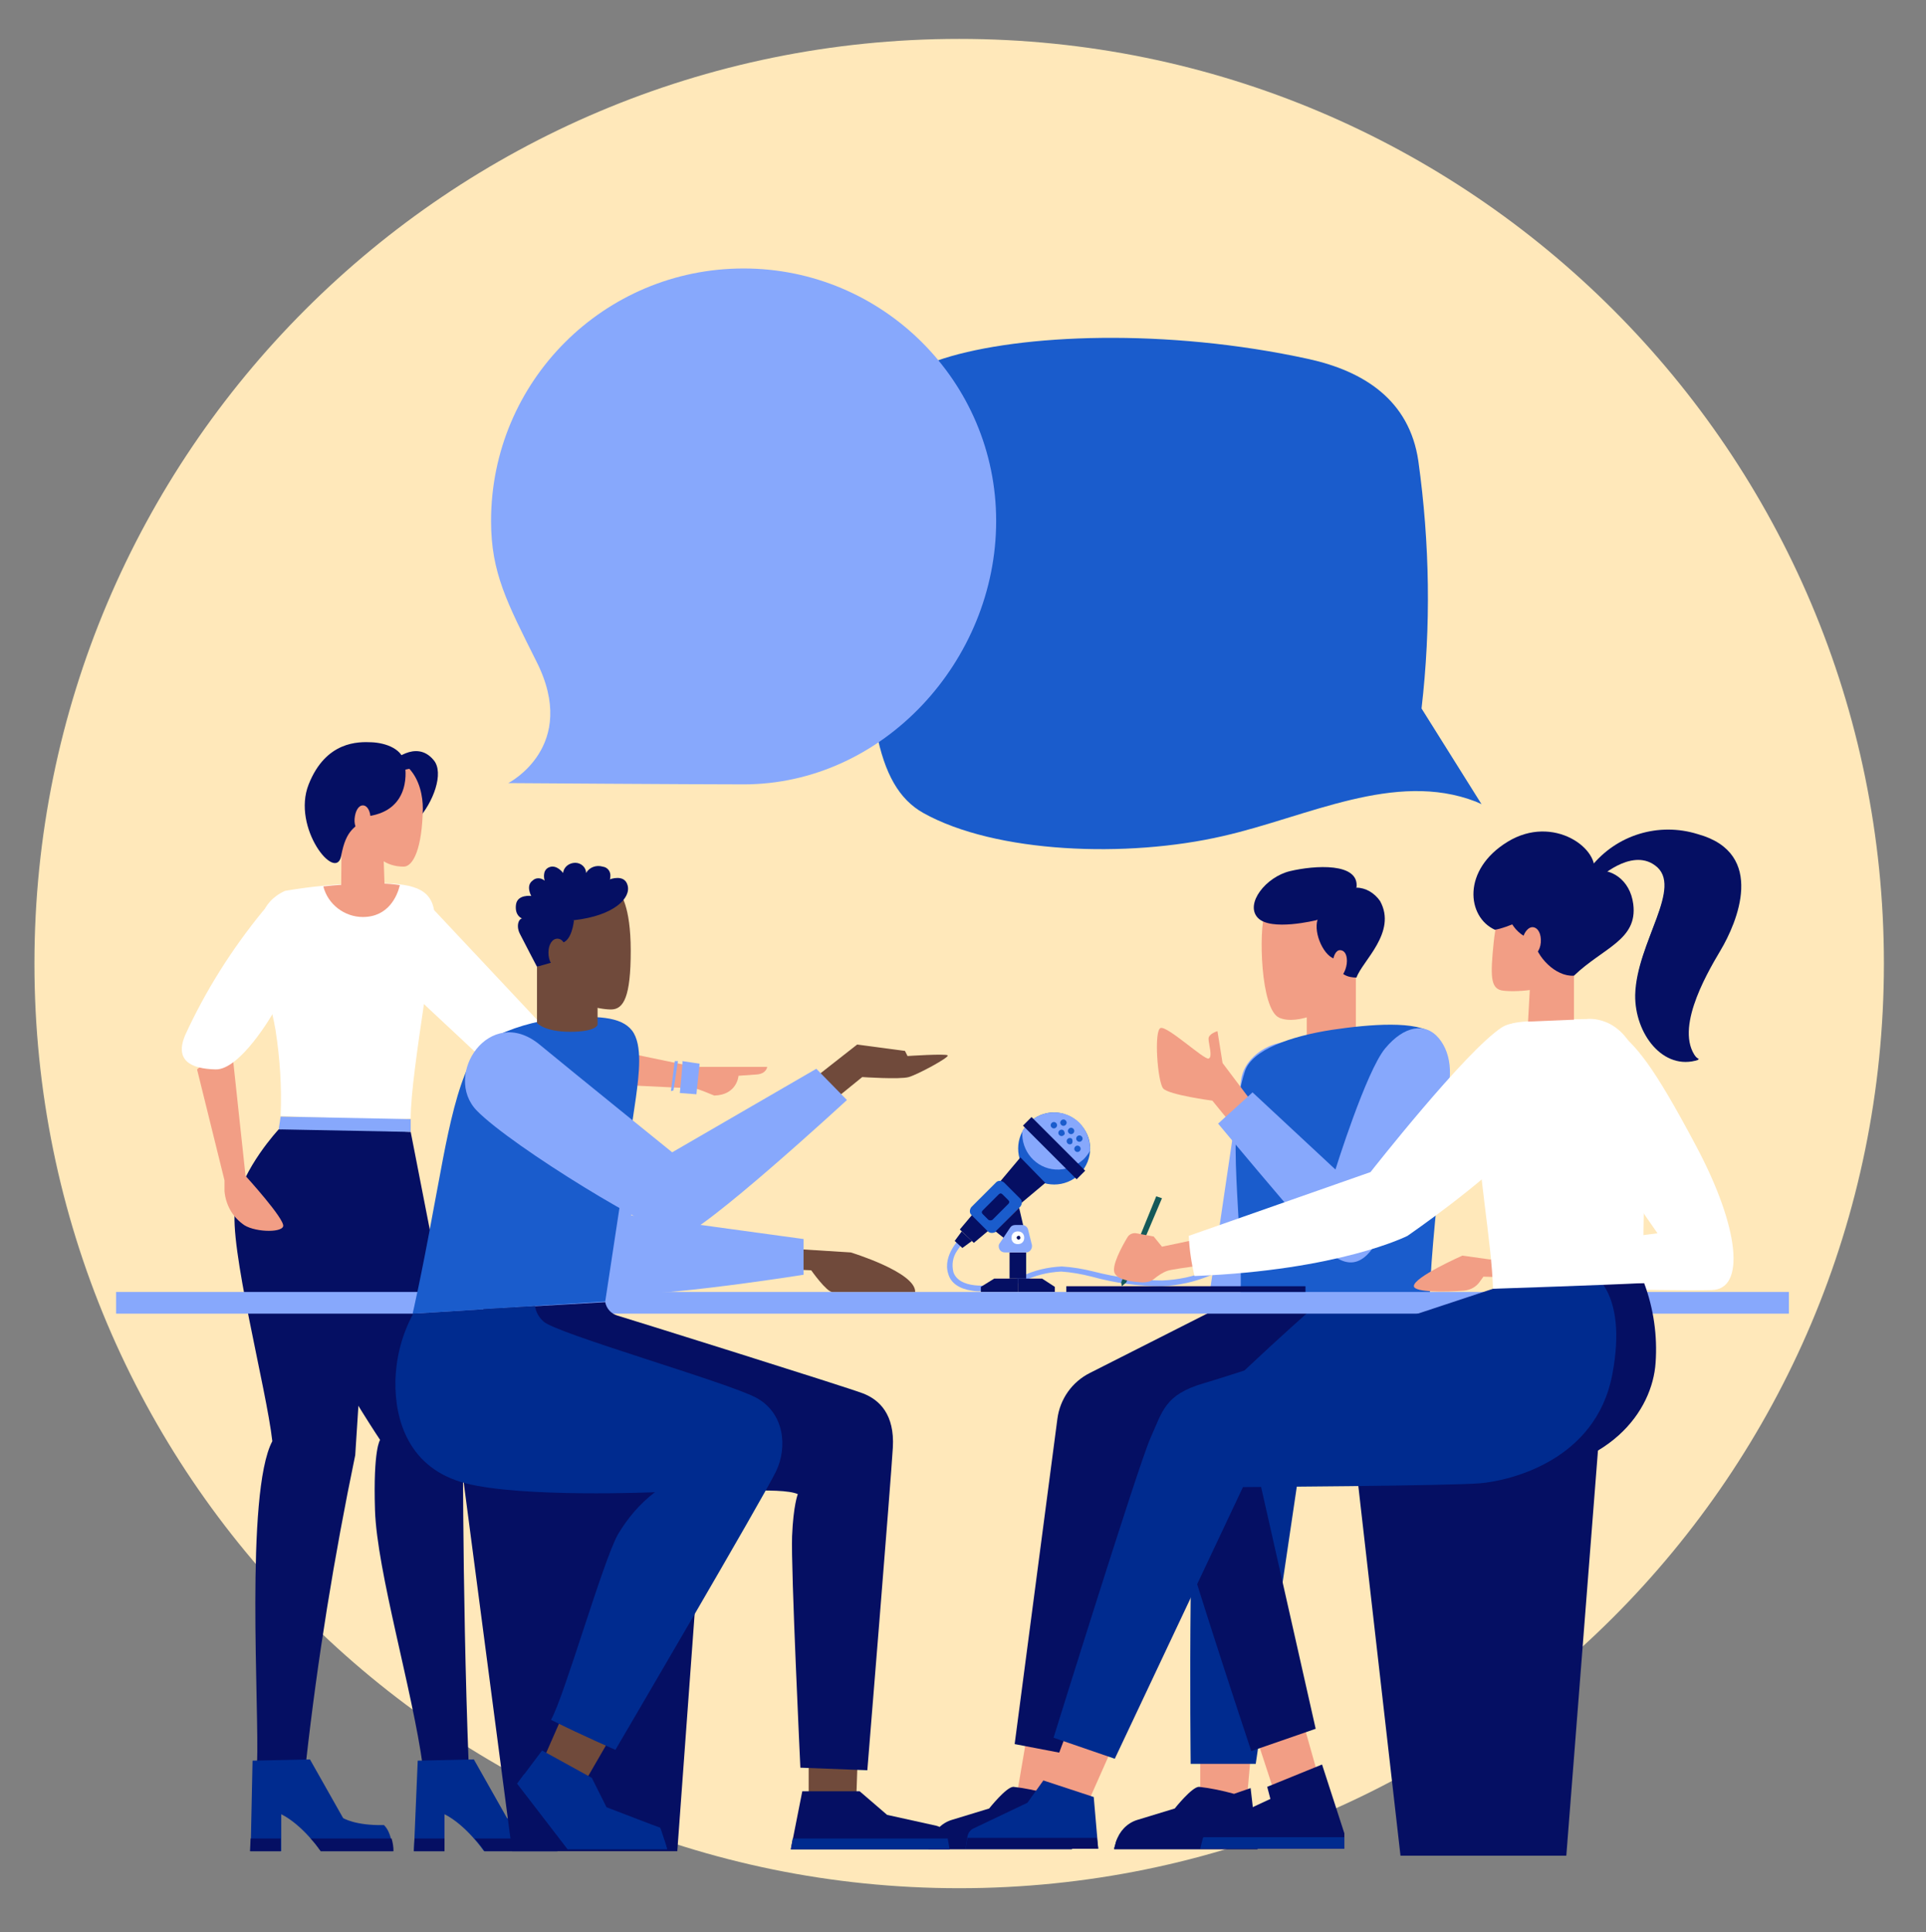 <?xml version="1.0" encoding="utf-8"?>
<!-- Generator: Adobe Illustrator 26.0.1, SVG Export Plug-In . SVG Version: 6.00 Build 0)  -->
<svg version="1.1" id="Layer_1" xmlns="http://www.w3.org/2000/svg" xmlns:xlink="http://www.w3.org/1999/xlink" x="0px" y="0px"
	 viewBox="0 0 302 303" style="enable-background:new 0 0 302 303;" xml:space="preserve">
<rect x="0" y="0" width="302" height="303" fill="#808080" stroke="none"/>
<style type="text/css">
	.st0{fill:#FFE8BA;}
	.st1{fill:#87A8FC;}
	.st2{fill:#1A5CCC;}
	.st3{fill:#050F63;}
	.st4{fill:#FFFFFF;}
	.st5{fill:#F29E85;}
	.st6{fill:#002B8F;}
	.st7{fill:#704A3B;}
	.st8{fill:#145959;}
</style>
<path class="st0" d="M150.4,6.1c80.1,0,145,64.9,145,145s-64.9,145-145,145s-145-64.9-145-145l0,0C5.4,71,70.3,6.1,150.4,6.1"/>
<path class="st1" d="M153.9,202.5c-0.5,0-1,0-1.5-0.1c-2-0.3-3.3-1.2-3.7-2.6c-1-3,2-5.8,2.1-5.9l0.6,0.6l-0.3-0.3l0.3,0.3
	c-0.5,0.5-0.9,1-1.3,1.6c-0.7,1-0.9,2.2-0.6,3.4c0.9,2.6,5.4,2.3,7.7,1.7c1-0.3,2-0.6,2.9-1c2-1,4.2-1.5,6.4-1.6
	c1.7,0.1,3.4,0.4,5,0.8c3.5,0.9,7.1,1.4,10.7,1.4c2.5-0.1,5-0.6,7.3-1.6c3.9-1.4,7.3-2.6,11.5,2.1l-0.6,0.5c-1.7-2-3.4-2.9-5.3-3
	c-1.8,0-3.7,0.5-5.3,1.2c-2.4,1-5,1.6-7.6,1.7c-3.7,0-7.4-0.5-11-1.5c-1.6-0.4-3.2-0.7-4.8-0.8c-2.1,0.1-4.2,0.6-6.1,1.6
	c-1,0.4-2,0.8-3,1.1C156.2,202.3,155,202.5,153.9,202.5"/>
<path class="st2" d="M169.3,184.1c-2.2,2.2-5.8,2.2-8,0s-2.2-5.8,0-8c2.2-2.2,5.7-2.2,7.9,0C171.5,178.3,171.5,181.8,169.3,184.1
	C169.3,184.1,169.3,184.1,169.3,184.1"/>
<path class="st1" d="M169.3,176.1c-2.2-2.2-5.8-2.2-8,0c0,0,0,0,0,0c-0.4,0.4-0.7,0.8-1,1.3c-0.2,3.1,2.1,5.8,5.2,6
	c1.6,0.1,3.2-0.5,4.4-1.6c0.4-0.4,0.7-0.8,1-1.3C171,178.9,170.4,177.3,169.3,176.1"/>
<polygon class="st3" points="150.8,193.1 152.4,194.6 150.9,195.7 149.7,194.6 "/>
<polygon class="st3" points="152.7,194.9 150.5,192.8 160,181.5 163.9,185.5 "/>
<path class="st2" d="M154.9,193.1l-2.6-2.6c-0.3-0.3-0.3-0.8,0-1.2c0,0,0,0,0,0l3.9-3.9c0.3-0.3,0.8-0.3,1.2,0c0,0,0,0,0,0l2.6,2.6
	c0.3,0.3,0.3,0.8,0,1.2c0,0,0,0,0,0l-3.9,4C155.7,193.4,155.2,193.4,154.9,193.1C154.8,193.1,154.8,193.1,154.9,193.1"/>
<path class="st3" d="M155,191.3l-0.9-0.9c-0.2-0.2-0.2-0.4,0-0.6c0,0,0,0,0,0l2.5-2.5c0.2-0.2,0.4-0.2,0.6,0c0,0,0,0,0,0l0.9,0.9
	c0.2,0.2,0.2,0.4,0,0.6c0,0,0,0,0,0l-2.5,2.5C155.4,191.4,155.2,191.4,155,191.3C155,191.3,155,191.3,155,191.3"/>
<rect x="164.4" y="174.1" transform="matrix(0.707 -0.707 0.707 0.707 -78.916 169.654)" class="st3" width="1.9" height="11.9"/>
<path class="st2" d="M166.8,178c-0.2,0.2-0.5,0.2-0.7,0c-0.2-0.2-0.2-0.5,0-0.7c0.2-0.2,0.5-0.2,0.7,0
	C167,177.6,167,177.9,166.8,178"/>
<path class="st2" d="M165.6,176.8c-0.2,0.2-0.5,0.2-0.7,0c-0.2-0.2-0.2-0.5,0-0.7c0.2-0.2,0.5-0.2,0.7,0
	C165.8,176.3,165.8,176.6,165.6,176.8"/>
<path class="st2" d="M168.1,179.3c-0.2,0.2-0.5,0.2-0.7,0s-0.2-0.5,0-0.7s0.5-0.2,0.7,0c0,0,0,0,0,0
	C168.2,178.8,168.2,179.1,168.1,179.3C168.1,179.3,168.1,179.3,168.1,179.3"/>
<path class="st2" d="M168.3,177.7c-0.2,0.2-0.5,0.2-0.7,0s-0.2-0.5,0-0.7s0.5-0.2,0.7,0c0,0,0,0,0,0
	C168.5,177.2,168.5,177.5,168.3,177.7C168.3,177.7,168.3,177.7,168.3,177.7"/>
<path class="st2" d="M167.1,176.4c-0.2,0.2-0.5,0.2-0.7,0s-0.2-0.5,0-0.7c0.2-0.2,0.5-0.2,0.7,0
	C167.3,175.9,167.3,176.2,167.1,176.4"/>
<path class="st2" d="M169.6,178.9c-0.2,0.2-0.5,0.2-0.7,0c-0.2-0.2-0.2-0.5,0-0.7c0,0,0,0,0,0c0.2-0.2,0.5-0.2,0.7,0
	C169.8,178.4,169.8,178.7,169.6,178.9C169.6,178.9,169.6,178.9,169.6,178.9"/>
<path class="st2" d="M169.3,180.5c-0.2,0.2-0.5,0.2-0.7,0c-0.2-0.2-0.2-0.5,0-0.7c0.2-0.2,0.5-0.2,0.7,0
	C169.5,180,169.5,180.3,169.3,180.5"/>
<rect x="158.3" y="196.4" class="st3" width="2.6" height="4.1"/>
<polygon class="st3" points="153.8,202.6 159.6,202.6 159.6,200.5 155.9,200.5 153.8,201.8 "/>
<polygon class="st3" points="165.4,202.6 159.6,202.6 159.6,200.5 163.4,200.5 165.4,201.8 "/>
<polygon class="st3" points="161.1,195 158.5,195 156.1,193.1 159.8,189.4 "/>
<path class="st1" d="M160.9,196.4h-3.3c-0.6,0-1-0.4-1-1c0-0.2,0.1-0.4,0.2-0.5l1.6-2.4c0.2-0.3,0.5-0.4,0.8-0.4h1.1
	c0.4,0,0.8,0.3,0.9,0.7l0.6,2.4c0.1,0.5-0.2,1.1-0.8,1.2C161,196.3,160.9,196.4,160.9,196.4"/>
<path class="st4" d="M160.6,194.1c0,0.6-0.4,1-1,1s-1-0.4-1-1s0.4-1,1-1S160.6,193.5,160.6,194.1"/>
<path class="st3" d="M160,194.1c0,0.2-0.2,0.3-0.3,0.3s-0.3-0.2-0.3-0.3c0-0.2,0.2-0.3,0.3-0.3l0,0C159.8,193.7,160,193.9,160,194.1
	"/>
<path class="st5" d="M93,164l15.9,3.3h11.4c0,0-0.1,1.1-1.7,1.2s-2.8,0.2-2.8,0.2s-0.2,3-3.8,3.1c-2.4-1-2.9-1.1-2.9-1.1l-16.5-0.8
	L93,164z"/>
<polygon class="st4" points="65.8,140.3 84.1,159.8 97.1,163.6 95.7,171.5 80,170.1 64.7,155.8 "/>
<path class="st4" d="M44.7,139.7c4.1-0.7,8.3-1.1,12.5-1.2c6.6-0.1,10,0.4,10.8,3.9s-3.6,25.2-3.6,33c-2.8,0.4-20.4-0.4-20.4-0.4
	c0.2-4.5-0.1-9-0.8-13.5C42,154.2,37,143.2,44.7,139.7"/>
<path class="st3" d="M63.8,119.8l-1,2.8l2.5,5.8c0,0,0.2-0.1,1.1-1.6c0.7-1.5,1.3-3.1,1.6-4.7l-1.6-2.5L63.8,119.8z"/>
<path class="st5" d="M57.2,138.6c-2.3,0-4.6,0.2-6.5,0.4c0.7,2.8,3.3,4.8,6.2,4.8c4,0,5.4-3.3,5.8-5C60.8,138.5,59,138.5,57.2,138.6
	"/>
<path class="st3" d="M61.3,119.6c0,0,3.9-3.8,6.7-0.4c1.7,2-0.1,6.7-2.5,9.3c-1.3-0.6-0.3-0.5-0.3-0.5s3-4.4,1.1-6.8
	c-1-1.2-3.2-0.4-3.2-0.4L61.3,119.6z"/>
<path class="st5" d="M53.3,128l0.3,0.3l-0.1,10.6c0.3,1.4,1.6,2.4,3,2.4c1.6-0.1,3-1,3.8-2.4l-0.3-8.8l-5.5-2.2L53.3,128z"/>
<path class="st5" d="M54.3,118.9c-4.4,1.1-4.2,7-2.8,8.6s5.2,1.6,5.2,1.6s0.8,6.8,6.6,6.8c1.5,0,2.9-2.9,3-9.1
	C66.3,123.1,64.5,116.3,54.3,118.9"/>
<path class="st3" d="M65,117.9c-1.4,0.2-2.7,0.8-3.7,1.8l1.9,1.1c0.6-0.2,1.2-0.3,1.8-0.3L65,117.9z"/>
<path class="st3" d="M64.4,177.5l8.2,42c0,0-0.2,28.9,0.9,57.5c-1.3,2.6-6.9,1.4-7.2,0c-1.6-11.9-7.2-30.6-7.5-40.2s0.8-11,0.8-11
	s-18-26.9-16.8-36.8s5.3-12.2,5.3-12.2L64.4,177.5z"/>
<path class="st3" d="M43.7,177.1c0,0-5.7,6.1-6.8,12.1s4.9,28.6,5.8,36.8c-4.3,8.1-2,42.5-2.4,50.5c5.5,1.5,6.4-0.1,7.7-0.3
	c1.8-16.1,4.4-32.1,7.7-48c1.5-22.2,2.9-51.2,2.9-51.2L43.7,177.1z"/>
<path class="st3" d="M43.6,276.7h-0.2c2.2-23,5.1-47.6,5.4-49.3l-1.7-0.6h2.3l-0.9-0.5v-0.1c-0.2-4.7-1.1-11-1.9-17.1
	c-1.1-8.1-2.2-15.8-1.7-19.5c0.6-4.5,2.2-8.8,4.8-12.7l0.2,0.1c-2.5,3.8-4.1,8-4.7,12.5c-0.5,3.8,0.6,11.4,1.7,19.5
	c0.8,6.1,1.7,12.4,1.9,17l1.7,0.8h-2.1l0.7,0.3v0.1C49,227.5,45.9,252.9,43.6,276.7"/>
<path class="st3" d="M53.8,177.3h-0.2c0.2,2.1-0.4,4.1-1.7,5.7c-1.4,1.8-3.4,3.1-5.6,3.6l-0.2,0.3c2.4-0.5,4.5-1.8,6-3.7
	C53.4,181.5,54,179.4,53.8,177.3"/>
<path class="st3" d="M61.4,177.5h0.8C62,177.5,61.7,177.5,61.4,177.5"/>
<path class="st3" d="M65.7,185.1c-1.5-0.4-2.7-1.4-3.5-2.7c-0.8-1.5-1.2-3.2-1.1-4.8h-0.2c-0.1,1.7,0.2,3.4,1.1,5
	c0.9,1.4,2.2,2.4,3.8,2.8L65.7,185.1"/>
<path class="st3" d="M63.5,120.1c0,0,1.3,6.9-5.8,7.9c-2,1.8-3.4,1.9-4.2,6.2s-7.8-4.4-5.1-11.2s7.8-6.7,9.9-6.6
	S63.4,117.4,63.5,120.1"/>
<polygon class="st1" points="44,175.1 43.7,177.1 64.4,177.5 64.4,175.5 "/>
<path class="st6" d="M39.6,276.1l9-0.2l5.2,9.2c0,0,1.9,1.2,6.4,1.1c1.3,1.2,1.4,4.1,1.4,4.1H50.3c0,0-2.8-4.1-6.2-5.8
	c0,4.1,0,5.8,0,5.8h-4.8L39.6,276.1z"/>
<path class="st6" d="M65.5,276.1l8.8-0.2l5.2,9.2c0,0,1.9,1.2,6.5,1.1c1.3,1.2,1.4,4.1,1.4,4.1H75.9c0,0-2.8-4.1-6.2-5.8
	c0,4.1,0,5.8,0,5.8h-4.8L65.5,276.1z"/>
<path class="st3" d="M39.3,288.3l-0.1,2H44c0,0,0-0.6,0-2H39.3z"/>
<path class="st3" d="M48.7,288.3c0.6,0.6,1.1,1.3,1.6,2h11.4c0-0.7-0.1-1.3-0.3-2H48.7z"/>
<path class="st3" d="M65,288.3l-0.1,2h4.8c0,0,0-0.6,0-2H65z"/>
<path class="st3" d="M74.4,288.3c0.6,0.6,1.1,1.3,1.6,2h11.4c0-0.7-0.1-1.3-0.3-2H74.4z"/>
<path class="st1" d="M107,166.4c0.1,0-0.4,5-0.4,5l2.6,0.2l0.5-4.8L107,166.4z"/>
<polygon class="st1" points="105.8,166.4 105.2,171.1 105.6,171 106.3,166.4 "/>
<path class="st5" d="M58.1,128.4c0,1.2-0.6,2.2-1.3,2.2s-1.3-1-1.2-2.2s0.6-2.1,1.3-2.1S58.1,127.2,58.1,128.4"/>
<polygon class="st3" points="80.3,290.3 106.2,290.3 110.6,230.1 72.4,230.1 "/>
<polygon class="st3" points="219.6,291 245.6,291 250.6,227 212.3,227 "/>
<polygon class="st5" points="212.6,153.3 212.6,161.6 204.9,162.9 204.9,156.6 208.9,149.7 "/>
<path class="st5" d="M209.8,150.7c0,0-0.2,6.3-0.6,6.8s-5.6,3.4-8.6,2.1s-3.2-13.9-2.3-16.2s10.1-1.6,10.1-1.6
	C209.4,144.6,209.9,147.7,209.8,150.7"/>
<path class="st3" d="M206.4,144.3c0,0-7.2,1.8-9.2-0.4s1.3-6.4,5.1-7.3s10.9-1.4,10.4,2.6C211.2,141.6,209,143.4,206.4,144.3"/>
<path class="st3" d="M216.4,141.3c2.7,4.9-2.8,9.4-3.7,12c-1.2,0-3.1-0.4-3.2-2.9c-1.8-0.2-3.6-4-2.9-6.2c1.9-1.8,4-3.4,6.1-5
	C214.1,139.2,215.5,140,216.4,141.3"/>
<path class="st1" d="M194.6,169.4l-4.9,33.2h11.2c3.4-12.9,6.1-28.7,5.3-35.4S195.3,163.6,194.6,169.4"/>
<path class="st5" d="M211.2,150.7c0,1.2-0.7,2.5-1.1,2.5s-1.1-0.9-1.1-2.1s0.5-2.1,1.1-2.1S211.2,149.5,211.2,150.7"/>
<path class="st2" d="M195.2,168c1.1-3.4,7.2-5.5,13.6-6.5c6.1-0.9,13.4-1.5,16.1,0.7c4,3.2-0.4,27.9-0.7,41.1
	c-6.1,0.2-28.8,0-29.7,0C195,192.1,192.1,177.3,195.2,168"/>
<path class="st5" d="M196.6,173.2l-4.9-6.5l-0.8-5c0,0-1.4,0.4-1.4,1.2s0.7,2.9,0,3.1s-6.4-5.1-7.5-4.8s-0.5,8.5,0.4,9.5
	s7.7,1.9,7.7,1.9l15.1,18.5L196.6,173.2z"/>
<path class="st1" d="M191,176.2l5.4-4.9l13,12.1c0,0,4.8-15.4,7.8-19s6.3-4.1,8.4-1.6s2.5,6.8,0.2,11.7s-7.3,15.5-9.6,19.7
	s-5,5.5-9.3,0.7S191,176.2,191,176.2"/>
<polygon class="st5" points="188.2,276.1 188.2,281.8 194,282.5 195.6,281.1 196.4,272.2 "/>
<polygon class="st5" points="161.4,270 159.4,281.7 165.8,282.8 169.1,268.5 "/>
<path class="st3" d="M210.8,203.3h-16.2l-23.7,12c-2.8,1.4-4.7,4.1-5.1,7.2l-6.7,51l9.4,1.8l11.5-44.1c0,0,20.8-3.6,29.8-9.3
	S210.8,203.3,210.8,203.3"/>
<path class="st6" d="M207.9,203.3h16.3c0,0,2.9,4.3,2,12.8s-8.5,10.4-15.5,12.5l-7,2.1l-6.8,45.9h-10.2c0,0-0.6-51,1.8-54.7
	S207.9,203.3,207.9,203.3"/>
<path class="st3" d="M174.7,289.9l0.3-1.1c0.5-1.6,1.7-2.9,3.3-3.4l5.9-1.8c0,0,2.7-3.4,3.8-3.4c1.8,0.2,3.7,0.6,5.5,1.1l2.6-0.9
	l1.1,9.6H174.7z"/>
<path class="st3" d="M175.2,288.3c-0.1,0.2-0.1,0.3-0.2,0.5l-0.3,1.1h22.6l-0.2-1.6L175.2,288.3z"/>
<path class="st3" d="M145.6,289.9l0.3-1.1c0.5-1.6,1.7-2.9,3.3-3.4l5.9-1.8c0,0,2.7-3.4,3.8-3.4c1.8,0.2,3.7,0.6,5.5,1.1l2.6-0.9
	l1.1,9.6H145.6z"/>
<path class="st3" d="M146.2,288.3c-0.1,0.2-0.1,0.3-0.2,0.5l-0.3,1.1h22.6l-0.2-1.6L146.2,288.3z"/>
<rect x="18.2" y="202.6" class="st1" width="262.3" height="3.4"/>
<path class="st7" d="M125.4,195.9l8,0.5c0,0,10.2,3.1,10.1,6.2h-13c-0.9,0-3.3-3.4-3.3-3.4l-2.2-0.1L125.4,195.9z"/>
<path class="st1" d="M94.3,161c0.9,1.6,1.4,3.3,1.7,5.1c0.6,3.5,3,24.5,3,24.5l27,3.7v5.6c0,0-28.2,4.5-32.3,2.7
	S83.4,182.5,83.5,171S92,158.2,94.3,161"/>
<polygon class="st7" points="88,269.5 84.8,276.8 91.2,280.3 98.2,268.2 "/>
<path class="st7" d="M127.9,168.9l6.5-5.1l7.5,1l0.4,0.8c0,0,6-0.4,6.3-0.1s-4.7,3-6.1,3.4s-7.3,0-7.3,0l-6.4,5.2L127.9,168.9z"/>
<path class="st2" d="M76.7,163c3.4-1.8,7.2-2.9,11-3.3c5.8-0.5,9.7-0.3,11.4,1.9s1.1,6.9,0.6,10.6s-4.8,31.9-4.8,31.9L64.7,206
	c0,0,1.3-5.5,3.3-16.5C69.9,179.7,71.8,166,76.7,163"/>
<polygon class="st7" points="126.8,276 126.8,283.4 134.2,284.1 134.8,266.2 "/>
<path class="st1" d="M84.6,163.8c5.7,4.7,20.8,16.9,20.8,16.9l22.6-13.1l4.8,4.9c0,0-22.9,21.1-26.1,21.3s-26.4-14-31.9-19.6
	S76.8,157.4,84.6,163.8"/>
<path class="st3" d="M94.9,204.2c0.2,1,0.9,1.8,1.9,2.1c1.4,0.4,35.9,11.2,38.5,12.2s5,3.3,4.7,8.5s-4,50.6-4,50.6l-10.5-0.4
	c0,0-1.5-31.4-1.3-36.3s0.9-6.6,0.9-6.6c-5.4-2.4-41.5,4.5-48.5-9.8c-6.1-12.3-0.8-19.2-0.8-19.2L94.9,204.2z"/>
<path class="st6" d="M64.8,206c-1.8,3.3-2.7,6.9-2.8,10.6c-0.1,6.1,2.1,13.7,11,16s29.7,1.4,29.7,1.4c-2.4,1.8-4.3,4.1-5.8,6.6
	c-2.4,4.3-8.4,25.4-10.5,29.1c5,2.5,10.1,4.7,10.1,4.7s23.4-39.9,25.2-43.7s1.3-9.1-3.1-11.5S86.8,209,85.2,207.2
	c-0.7-0.6-1.2-1.5-1.3-2.4L64.8,206z"/>
<path class="st6" d="M85,274.5l7.8,4.3l2.3,4.6c0,0,8.3,3.2,8.4,3.2s1.1,3.3,1.1,3.3H89l-7.9-10.2L85,274.5z"/>
<path class="st6" d="M82.2,278.2l-1.1,1.5L89,290h15.6c0,0-0.2-0.6-0.4-1.4l-14.6-0.3L82.2,278.2z"/>
<path class="st3" d="M124,290l1.8-9.1h9l4.3,3.7l7.7,1.7c0.9,0.2,1.6,1,1.8,1.9l0.3,1.8L124,290z"/>
<polygon class="st6" points="124.3,288.3 124,290 148.9,290 148.6,288.3 "/>
<path class="st7" d="M84.2,151.6v8.8c0,0,1.1,1.4,5.2,1.4s4.3-1.1,4.3-1.1v-4.2l-5.9-6.9L84.2,151.6z"/>
<path class="st7" d="M97.2,140.1c0,0,1.7,1.8,1.7,9s-1.1,9.2-3.1,9.2s-6.3-1.1-7.1-2.8s-0.7-5.8-0.7-5.8l-0.3-7.8L97.2,140.1z"/>
<path class="st3" d="M87,150.8l-2.8,0.8c0,0-2.1-4-2.7-5.2s-0.2-2.5,0.6-2.4s7.9,0.3,7.9,0.3s-0.3,3.6-2.2,3.6S87,150.8,87,150.8"/>
<path class="st3" d="M81.8,144c0,0-1.1-0.4-0.9-2.1s2.4-1.4,2.4-1.4s-0.9-1.6,0.2-2.4c0.5-0.5,1.3-0.5,1.9,0c0,0-0.5-1.6,0.7-2.1
	s2.2,0.9,2.2,0.9c0.1-1,1-1.6,1.9-1.6c0.9,0,1.7,0.7,1.7,1.6c0.5-0.9,1.6-1.3,2.6-1c0.8,0.1,1.3,0.8,1.2,1.6c0,0.1,0,0.3-0.1,0.4
	c0,0,2.3-0.9,2.8,0.9c0.6,2-2.1,4.8-8.4,5.5C83.6,145.3,81.8,144.1,81.8,144"/>
<path class="st7" d="M88.8,149.4c0,1.2-0.6,2.3-1.4,2.3s-1.4-1-1.4-2.3s0.6-2.2,1.4-2.2S88.8,148.1,88.8,149.4"/>
<path class="st5" d="M236.8,197.4l-3.2,0.1l-4.3-0.6c0,0-7.7,3.4-7.6,4.8c0.1,1,5.1,0.9,7.8,0.7c1.1-0.1,2-0.6,2.6-1.5l0.5-0.7
	l10,0.3L236.8,197.4z"/>
<path class="st4" d="M253,161.2c3.6,2.7,6.2,5.8,13,18.6c6.8,12.8,7.7,22.4,2.4,22.5c-7.1,0.2-32.9-0.6-32.9-0.6v-5.2l24.4-3.1
	c0,0-11.4-16.1-13.6-22.2C243.8,164,249.4,158.6,253,161.2"/>
<polygon class="st5" points="167,272.4 164.3,279.6 170.8,282.2 177.1,268 "/>
<polygon class="st5" points="204.3,270 206.9,279.2 199.6,280.4 196.2,270 "/>
<path class="st3" d="M257.8,201.2c1.5,4,2.1,8.3,1.8,12.5c-0.5,7.5-7.1,17-23.7,17.7s-38.4,0.7-38.4,0.7l8.8,39l-10.1,3.5
	c0,0-13.6-40.8-14.1-45.9s60.8-25.6,60.8-25.6l3.6-2L257.8,201.2z"/>
<path class="st6" d="M234.1,202.1c0,0-39.1,13-45.3,14.8s-6.5,4.4-8.4,8.6s-15.2,47-15.2,47l9.6,3.3l20.1-42.6
	c0,0,32.6-0.2,37.2-0.6s18.1-3.5,20.7-17s-3.6-16.2-3.6-16.2L234.1,202.1z"/>
<path class="st6" d="M163.6,279.2l7.9,2.6l0.7,8.1h-20.8l0.3-1.9c0.1-0.6,0.5-1.1,1-1.3l8.4-4L163.6,279.2z"/>
<polygon class="st3" points="151.7,288.2 151.4,289.9 172.2,289.9 172,288.2 "/>
<path class="st3" d="M198.7,280.2l8.6-3.5l3.5,10.8v2.4h-22.6l0.5-1.6c0.3-1,1-1.8,1.9-2.2l8.6-4L198.7,280.2z"/>
<path class="st6" d="M188.7,288.1l-0.1,0.2l-0.4,1.6h22.6v-1.8L188.7,288.1z"/>
<path class="st4" d="M234.1,202.1c0,0,18.1-0.6,23.7-0.9c-0.6-15.8,1.6-27.9-1-35.1c-2.6-7.1-8-6.3-8-6.3s-8.8,0.1-11.3,0.6
	s-6.2,3.9-6,13.6S233.9,194.7,234.1,202.1"/>
<polygon class="st8" points="175.8,201.1 181.3,187.6 182.2,187.9 176.6,201.1 175.9,201.7 "/>
<path class="st5" d="M187.9,194.3l-5.7,1.2l-1.3-1.6l-2.7-0.5c-0.5-0.1-1.1,0.1-1.4,0.6c-0.9,1.5-2.6,4.6-2,5.7s2.9,1.3,4.3,1.4
	c0.6,0,1.3-0.1,1.8-0.5c0.6-0.5,1.3-1,2.1-1.3c1-0.4,10.6-1.5,10.6-1.5L187.9,194.3z"/>
<path class="st4" d="M241.4,161.9c3.3,3.2,1.7,11.9-3.4,17.7s-17.3,14.2-17.3,14.2s-10.6,5.4-33.4,6.3c-0.5-2.1-0.8-4.2-0.9-6.3
	l28.5-10c0,0,14.9-19,20.6-22.7C238.5,159.3,241.4,161.9,241.4,161.9"/>
<rect x="167.2" y="201.7" class="st3" width="37.5" height="0.9"/>
<path class="st5" d="M238.8,138c-2.6,1.9-4.1,4.9-4.6,9.9s-0.5,7,1.2,7.4c1.4,0.3,7.3,0.3,11.5-2.4l3-3c3.6-5.6,2.2-10.7-1.2-12.4
	S238.8,138,238.8,138"/>
<path class="st3" d="M248.9,138.7c0,0-10.5,6.5-14.5,7.1c-4.4-2-5.2-9.4,2-13.8s14.7,1.2,13.5,5.1L248.9,138.7z"/>
<polygon class="st5" points="246.8,152.9 246.8,159.9 239.6,160.2 240.2,149.3 241,148.1 244.4,149.2 "/>
<path class="st3" d="M236.4,140.6c-0.7,3,1.1,6.1,4.1,6.8c0.4,2.6,3.4,5.8,6.3,5.6c4.6-4.4,10-5.6,9.3-11.2c-0.5-4-3.7-5.7-6-5.2
	C250.1,136.6,237.7,134.2,236.4,140.6"/>
<path class="st3" d="M249.5,135.9c4-5,10.6-7,16.7-5.1c10.9,3,6.1,14,3.6,18.2c-2.5,4.2-7.5,13-3.5,17.2c-5.5,1.8-10-4.1-9.9-10.2
	c0.2-8.2,7.7-17,3.1-20.3c-3.8-2.8-9,2.2-9,2.2L249.5,135.9z"/>
<path class="st3" d="M266.4,166.1c-10.5-7.1,2.1-22.8-1-29.2c-2.5-5.1-10.3-1.8-10.3-1.8c1.5-0.6,3.2-0.4,4.5,0.5
	c4.6,3.3-2.9,12-3.1,20.3C256.4,162,260.8,167.9,266.4,166.1"/>
<path class="st5" d="M241.6,147.8c-0.1,1.3-0.9,2.2-1.7,2.2s-1.3-1.2-1.2-2.4s0.9-2.3,1.7-2.2S241.7,146.5,241.6,147.8"/>
<path class="st2" d="M232.3,126.1l-0.9-0.4c-12.7-4.9-26.4,2.4-39.6,5.4c-15.1,3.5-35.7,2.7-47-3.6c-7.7-4.3-9-16.2-8.9-40.1
	c0-16.1-3.2-26.4,12.1-31.2c12-3.8,34.8-4.8,57.2,0.1c8.6,1.9,15.8,6.4,17.2,16c1.8,12.9,2,25.9,0.5,38.8L232.3,126.1z"/>
<path class="st1" d="M116.6,42.1c-21.9,0-39.6,17.7-39.6,39.6c0,0,0,0,0,0c0,8.1,2.5,12.8,7.1,22c6.8,13.4-4.4,19.1-4.4,19.1
	s29.3,0.2,36.9,0.2c21.9,0,39.6-19.4,39.6-41.3C156.2,59.8,138.4,42.1,116.6,42.1L116.6,42.1"/>
<path class="st5" d="M38,191.9c1.5,1.3,6.1,1.5,6.4,0.4s-5.9-7.9-5.9-7.9l-2.3-21.4l-5.3,4.7l4.3,17.4v1.7
	C35.4,188.9,36.4,190.7,38,191.9"/>
<path class="st4" d="M41.2,142.9c-4.9,6-9,12.5-12.2,19.5c-1.6,3.9,0.9,5.2,4.8,5.3s9-8.8,9-8.8s7-8.1,8.8-11.1s-0.2-6.2-2.4-7.2
	S43.9,139.8,41.2,142.9"/>
</svg>
